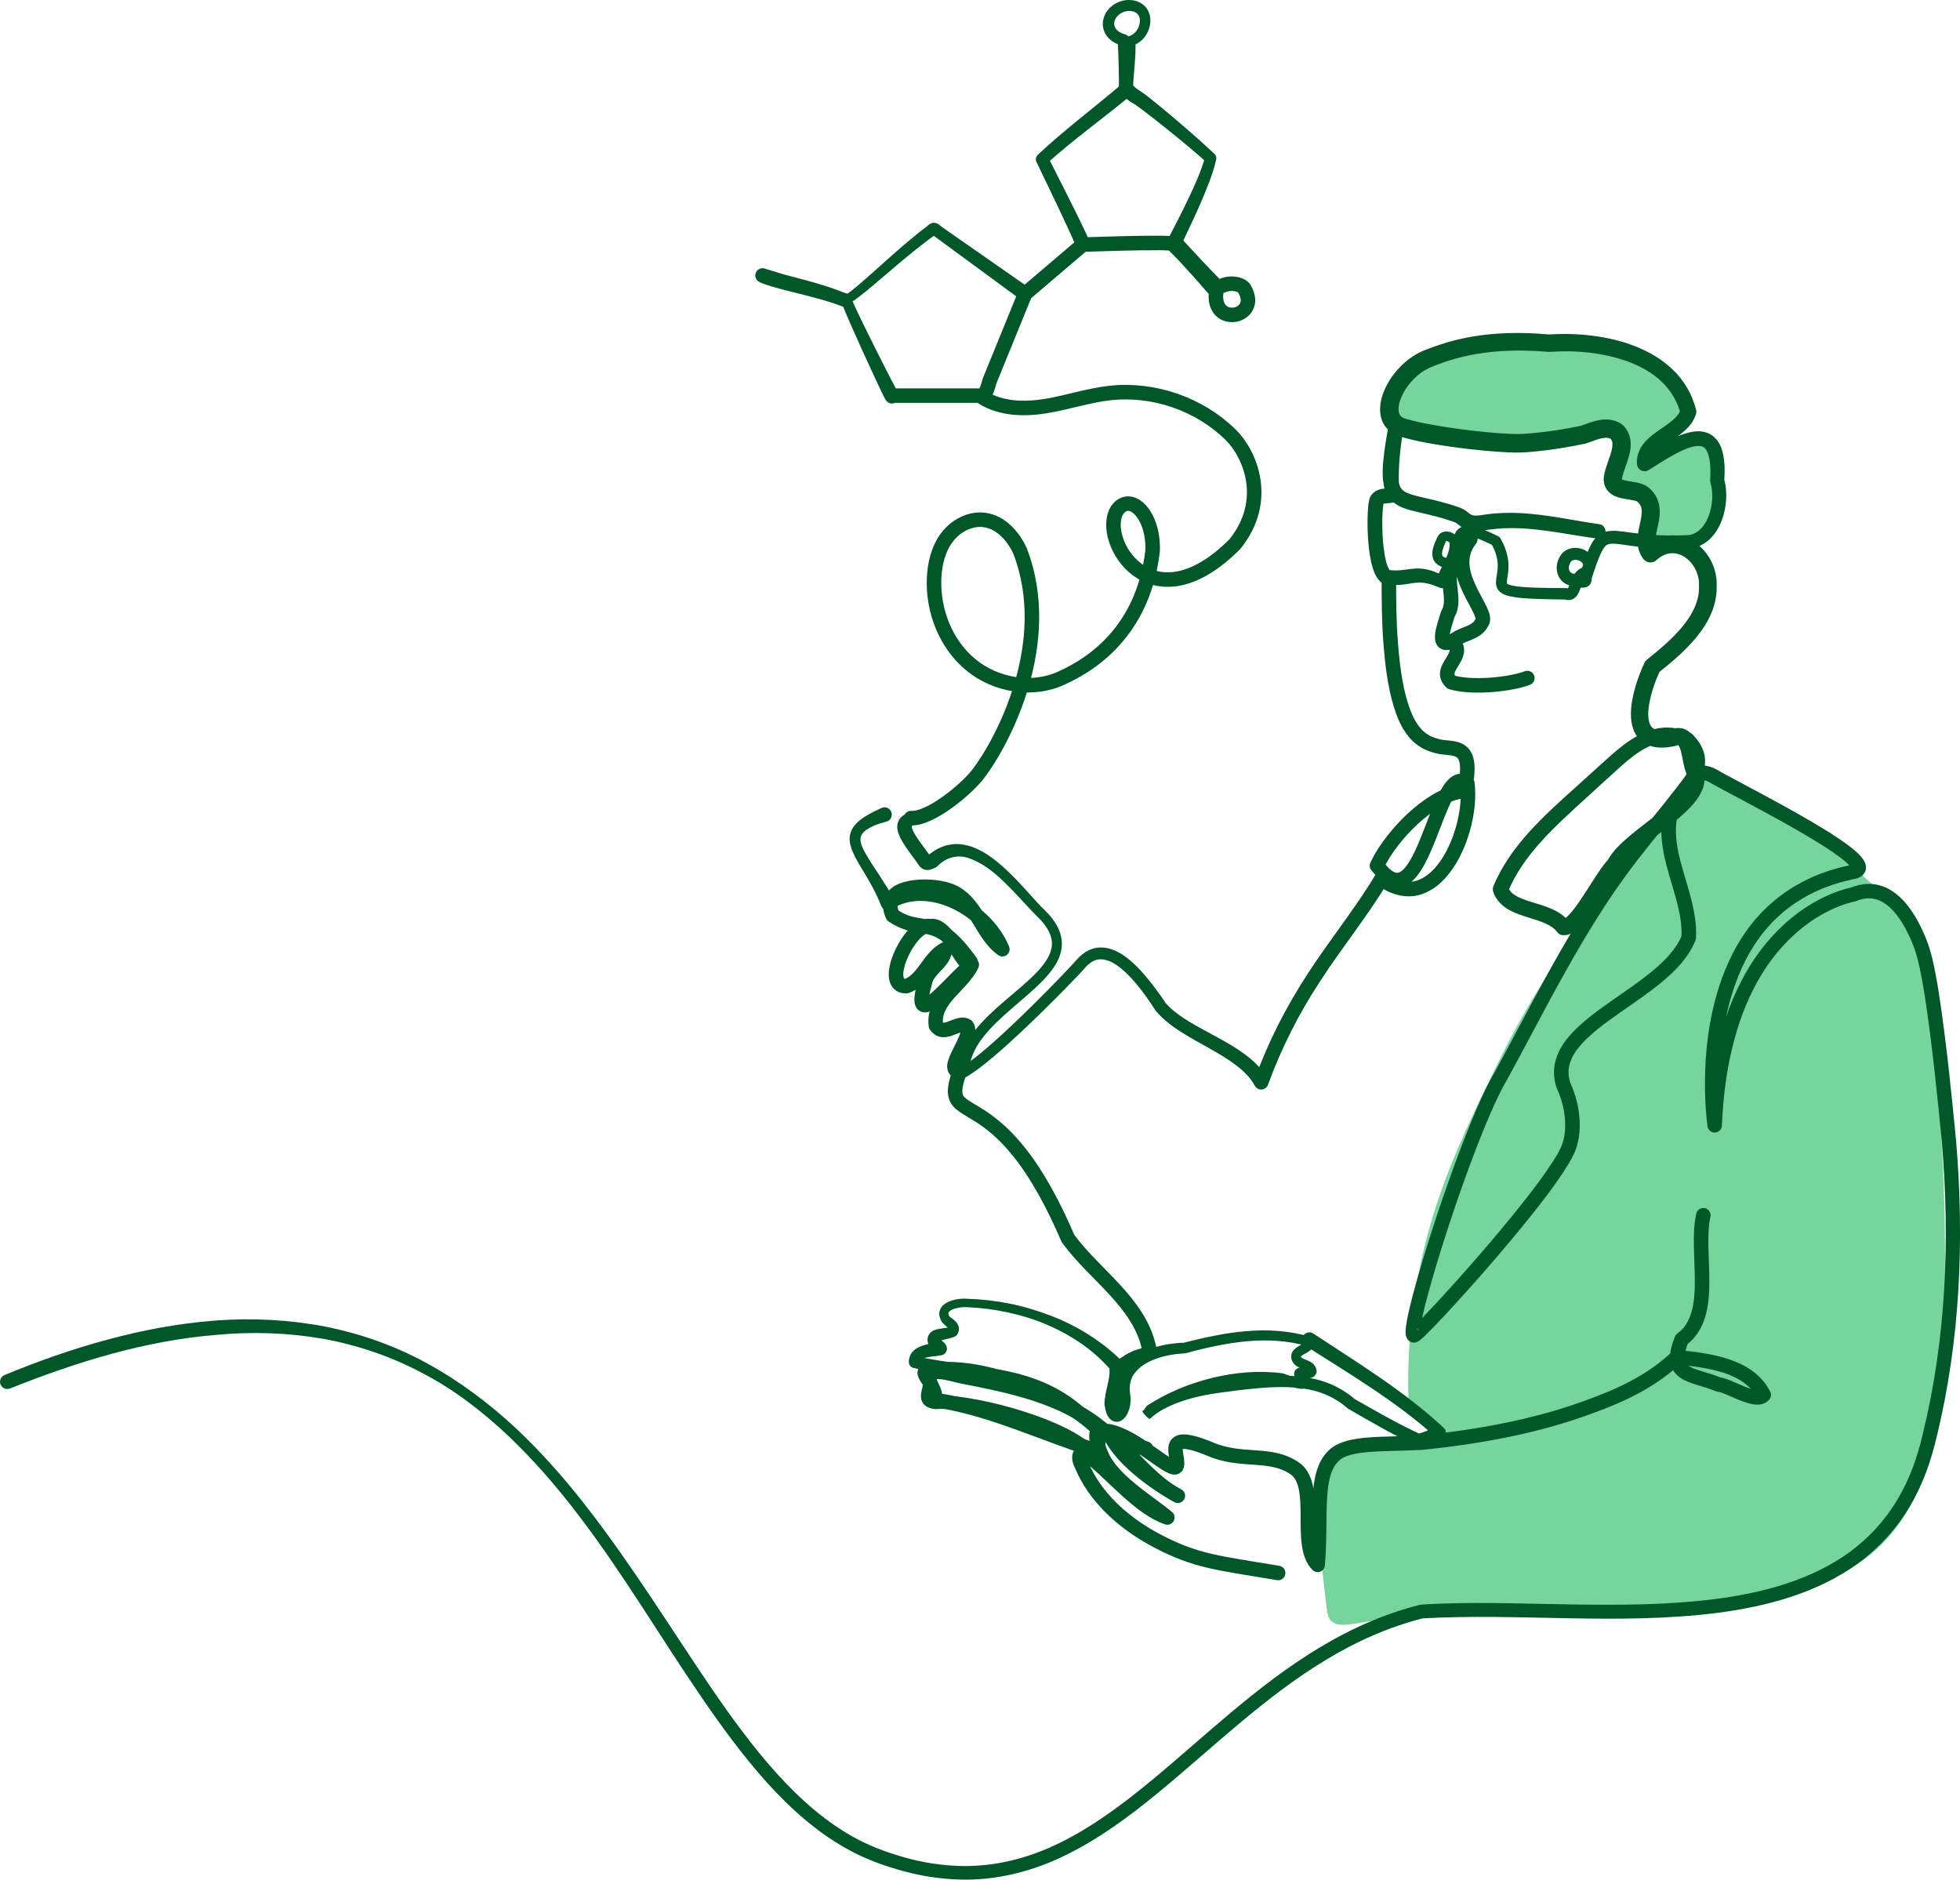 <?xml version="1.0" encoding="UTF-8"?><svg xmlns="http://www.w3.org/2000/svg" xmlns:xlink="http://www.w3.org/1999/xlink" viewBox="0 0 269.393 258.359"><defs><style>.e{fill:url(#d);}.f,.g{fill:none;}.h{fill:#005829;}.i{fill:#76d59d;}.g{stroke:#005829;stroke-linecap:round;stroke-linejoin:round;stroke-width:1.995px;}</style><pattern id="d" x="0" y="0" width="66.508" height="66.508" patternTransform="translate(-6325.304 -3436.536) scale(.1)" patternUnits="userSpaceOnUse" viewBox="0 0 66.508 66.508"><g><rect class="f" width="66.508" height="66.508"/><circle class="h" cx="49.881" cy="66.508" r="6.006"/><circle class="h" cx="16.627" cy="66.508" r="6.006"/><circle class="h" cx="66.508" cy="33.254" r="6.006"/><circle class="h" cx="33.254" cy="33.254" r="6.006"/><circle class="h" cx="0" cy="33.254" r="6.006"/><circle class="h" cx="49.881" cy="0" r="6.006"/><circle class="h" cx="16.627" cy="0" r="6.006"/></g></pattern></defs><g id="a"/><g id="b"><g id="c"><g><path class="e" d="M154.792,198.704l-1.578-1.707c7.195-7.21,18.488-10.014,28.22-7.007,4.431,1.369,8.288,5.665,12.109,8.293-2.541,1.489-5.469-.261-8.302,.542-.959,.272-2,.725-2.357,1.655-.424,1.104,.27,2.527-.467,3.452-.619,.777-1.879,.64-2.712,.098s-1.435-1.378-2.248-1.949c-2.002-1.407-4.706-.912-7.14-1.172-2.593-.277-5.013-1.468-7.595-1.838-.319-.046-.666-.073-.941,.094-.831,.504-.126,2.019-.849,2.67-1.78-.698-3.446-1.687-4.912-2.914"/><path class="i" d="M199.331,59.94c-1.29-.318-2.643-.276-3.95-.515-1.307-.24-2.66-.852-3.261-2.037-.735-1.447-.096-3.242,.914-4.512,1.043-1.312,2.45-2.297,3.949-3.048,4.747-2.379,10.277-2.472,15.586-2.384,3.355,.055,6.754,.17,9.972,1.123s6.282,2.846,7.98,5.741c.518,.883,.909,1.93,.646,2.919-.42,1.579-2.378,2.593-2.293,4.225l3.701-.47c.864-.11,1.844-.187,2.503,.383,.977,.844,.572,2.392,.431,3.675-.147,1.33,.088,2.672,.067,4.01s-.362,2.776-1.389,3.633c-.772,.644-1.806,.858-2.798,1.018-1.652,.267-3.319,.443-4.99,.529-.482-.689-.077-1.615,.048-2.446,.218-1.449-.593-2.994-1.91-3.638-.901-.44-2.076-.561-2.575-1.431-.418-.728-.144-1.65,.222-2.405s.83-1.526,.768-2.363c-.074-.999-.917-1.813-1.866-2.136-.948-.323-1.982-.248-2.975-.112-1.694,.231-3.362,.623-5.05,.892-4.483,.713-9.106,.54-13.524-.505"/><path class="e" d="M128.601,192.835c-.632-1.138-.93-2.46-.848-3.759,.02-.317,.109-.695,.41-.798,.159-.055,.333-.013,.496,.029,5.262,1.36,10.526,2.721,15.721,4.319,1.471,.452,2.944,.927,4.313,1.628,.585,.299,1.166,.654,1.552,1.186s-.265,3.227-.585,3.801c-.9-.064-1.758-.384-2.607-.688-5.625-2.013-10.65-5.408-16.562-6.262-.702-.101-1.409-.195-2.118-.163"/><path class="i" d="M193.594,192.527c-.3-9.032,.984-18.115,3.776-26.71,2.319-7.138,5.652-13.898,8.973-20.629,5.204-10.547,12.302-20.024,18.744-29.864,1.799-2.749,3.904-5.601,7.021-6.639,3.184-1.061,.318-3.185,3.377-1.802,5.87,2.655,15.711,8.529,20.218,13.134,3.072,3.138,7.025,5.058,8.677,9.127,1.616,3.979,.929,9.952,1.384,14.223,1.507,14.153,1.934,28.421,1.276,42.639-.431,9.308-1.677,19.393-8.194,26.052-4.971,5.079-12.209,7.246-19.25,8.213-17.181,2.359-36.556,.133-53.67,2.936-1.093,.179-2.424,.298-3.099-.58-.321-.418-.401-.967-.468-1.49-.515-4.008-.914-8.03-1.197-12.061-.171-2.442-.917-7.453,.974-9.008,1.214-.997,2.881-1.176,4.443-1.34s5.757,.365,6.901-.71,4.683-.436,3.308-1.195"/><path class="e" d="M140.198,158.652c-1.168-2.129-3.458-3.337-5.297-4.922-1.839-1.585-3.342-4.205-2.229-6.363,.438-.849,1.212-1.465,1.963-2.054l12.158-9.537c.459-.36,.957-.736,1.54-.776,.884-.06,1.609,.655,2.183,1.331,5.061,5.965,9.238,13.79,16.826,15.695,1.689,.424,3.643,.619,4.702,2.001,1.089,1.422,.715,3.439,.278,5.176-1.889,7.51-3.976,14.97-6.258,22.369-.186,.603-.393,1.236-.864,1.656-.514,.458-1.24,.57-1.922,.663l-2.994,.408c-.533,.073-1.092,.143-1.596-.045-.455-.169-.809-.529-1.145-.88-6.443-6.745-11.849-14.478-15.972-22.846"/><line class="g" x1="157.494" y1="199.094" x2="156.378" y2="198.896"/><path class="g" d="M151.397,196.353c-5.296-4.399-12.366-5.854-19.125-7.165-1.217-.236-3.864-1.191-4.554-.162-.349,.52,.764,2.025,.765,2.651,0,.228,.011,.481,.17,.643,.13,.133,.327,.17,.51,.2,7.432,1.235,14.364,4.622,21.552,6.877,.045-.314,.504-2.261,.55-2.575"/><line class="g" x1="151.266" y1="196.823" x2="151.397" y2="196.353"/><path class="h" d="M151.31,200.584l-.006,.07c-.046,.549-.529,.957-1.078,.91-.366-.031-.669-.255-.817-.564l-.006-.013c-.273-.574-.951-1.204-1.689-1.714-.743-.523-1.571-.984-2.422-1.404-1.709-.839-3.522-1.529-5.363-2.126-1.841-.599-3.721-1.096-5.613-1.49-1.872-.374-3.849-.704-5.595-.578l-.06,.004c-.036,.003-.075,.001-.11-.003-.359-.046-.753-.071-1.26-.388-.249-.159-.507-.462-.612-.781-.109-.315-.108-.587-.093-.803,.039-.428,.131-.72,.185-.982,.059-.255,.081-.466,.067-.567l.165,.418c-.201-.279-.401-.562-.597-.912-.096-.191-.204-.359-.279-.725-.031-.167-.061-.463,.099-.794,.165-.334,.446-.502,.61-.574,.35-.146,.542-.151,.737-.183l.511-.052c.317-.03,.608-.064,.892-.116l.009-.002c.035-.006,.075-.01,.11-.012,4.069-.167,8.009,.804,11.695,2.223,1.845,.721,3.635,1.578,5.35,2.576,1.713,1.001,3.359,2.135,4.857,3.501l-1.224,1.195c-1.433-1.621-3.081-3.034-4.939-4.109-1.854-1.083-3.902-1.821-6.026-2.33-4.257-1.017-8.786-1.235-13.248-2.239-.376-.085-.634-.415-.64-.784v-.022c-.01-.5,.196-1.146,.623-1.542,.411-.401,.865-.568,1.257-.715,.399-.139,.776-.222,1.125-.302,.342-.091,.678-.168,.888-.278l-.419,1.634-.003-.002c-.258-.333-.515-.652-.755-1.183-.097-.26-.269-.688-.037-1.247,.256-.532,.659-.684,.893-.778,.51-.173,.883-.186,1.248-.249,.356-.051,.694-.102,.944-.183l-.328,.255c.039-.056,.015-.01,.035,.042,.023,.044,.009-.026-.069-.114-.074-.09-.189-.196-.323-.312-.135-.12-.283-.241-.466-.442l-.004-.004c-.02-.022-.039-.047-.054-.071-.251-.394-.524-1.016-.279-1.688,.261-.643,.773-.919,1.188-1.115,.435-.192,.867-.296,1.3-.361,.436-.061,.866-.087,1.336-.04l-.041-.003c1.962,.057,3.92,.283,5.845,.675,1.928,.386,3.813,.968,5.656,1.667,3.67,1.43,7.125,3.562,9.952,6.451l-1.061-.279h.002c.205-.067,.503-.256,.842-.49,.344-.23,.739-.52,1.3-.731l-.231,.121c.43-.279,.706-.331,.967-.418,.255-.074,.477-.133,.651-.194,.171-.048,.292-.154,.193-.065-.047,.044-.107,.195-.104,.278,0,.084,.014,.091,.002,.063-.024-.055-.042-.111-.054-.167l-.002-.011c-.594-2.831-2.438-5.294-4.52-7.54-2.083-2.27-4.47-4.388-6.426-7.051-.043-.058-.078-.119-.106-.183l-.005-.013c-.943-2.189-1.963-4.342-3.118-6.409-1.161-2.058-2.432-4.058-3.942-5.828-1.493-1.796-3.213-3.311-5.208-4.501-.502-.309-1.02-.598-1.579-.967-.526-.363-1.259-.885-1.576-1.807-.298-.893-.167-1.668-.039-2.325,.138-.673,.347-1.266,.551-1.866l.888,1.333c-.242-.022-.503-.043-.846-.22-.336-.144-.686-.585-.761-.94-.167-.739,.017-1.088,.106-1.454,.233-.69,.519-1.222,.785-1.763,.266-.53,.529-1.044,.717-1.525,.094-.237,.167-.471,.192-.639,.033-.186-.037-.183,.063-.055l.243,.208c.023,.008-.045-.033-.327,.044-.262,.071-.6,.219-.995,.366-.398,.137-.874,.326-1.555,.275-.335-.028-.705-.155-.994-.353-.293-.197-.503-.438-.666-.67-.086-.123-.14-.26-.162-.399l-.004-.024c-.154-1.004,.025-2.097,.45-2.99,.419-.901,1-1.631,1.576-2.286,1.15-1.294,2.395-2.392,2.974-3.62l1.417,1.278c-.405,.256-.961,.792-1.447,1.271l-1.517,1.534c-.515,.519-1.035,1.04-1.607,1.549-.288,.255-.586,.507-.939,.753-.179,.123-.367,.245-.618,.361-.261,.089-.555,.293-1.224,.138-.324-.086-.636-.356-.769-.591-.135-.226-.194-.432-.223-.587-.06-.324-.052-.565-.041-.796,.031-.45,.105-.839,.187-1.222,.083-.381,.179-.749,.282-1.109l.166-.563c.091-.246,.212-.5,.332-.689,.495-.788,1.073-1.298,1.512-1.798,.461-.492,.72-.953,.672-1.156l1.458,.812c-.808,.412-1.471,1.322-2.198,2.329-.37,.503-.767,1.037-1.279,1.542-.506,.501-1.162,.97-1.922,1.218l-.007,.002c-.091,.03-.187,.045-.278,.048-.333,.009-.719-.028-1.119-.201-.399-.165-.772-.51-.974-.873-.407-.745-.377-1.392-.343-1.959,.117-1.134,.478-2.093,.91-3.018,.444-.917,.975-1.784,1.673-2.583,.352-.398,.744-.782,1.256-1.115,.495-.311,1.224-.659,2.124-.438l-.486-.007c.606-.146,1.2,.013,1.608,.22,.422,.211,.735,.468,1.018,.727,.556,.522,.981,1.073,1.379,1.625,.395,.551,.753,1.111,1.1,1.644,.169,.258,.352,.537,.489,.706,.026,.035,.069,.074,.023,.033-.046-.017-.052-.094-.405-.16-.121-.015-.233-.006-.36,.028-.128,.028-.283,.128-.346,.183-.071,.053-.155,.165-.178,.202-.028,.041-.051,.086-.069,.132-.072,.218-.031,.152-.042,.128l-.006-.155-.004-.105c-.022-.544,.401-1.003,.945-1.025,.449-.018,.84,.268,.976,.674,.017,.052,.077,.104,.065,.091l-1.276,1.461c-.614-.835-1.237-1.669-1.935-2.376-.689-.722-1.433-1.338-2.25-1.674-.802-.361-1.768-.424-2.943-.65-1.167-.212-2.337-.74-3.304-1.4l-.013-.009c-.152-.104-.266-.247-.335-.404-.218-.497-.405-1.051-.43-1.701-.039-.642,.186-1.393,.622-1.922,.895-1.064,2.017-1.337,3-1.553,1.009-.187,1.995-.216,2.976-.157,.978,.064,1.97,.217,2.968,.585,1.02,.379,1.912,1.044,2.607,1.79,.702,.748,1.243,1.563,1.741,2.354,.984,1.569,1.837,3.16,3.057,4.004l-1.491,1.196c-1.099-2.632-3.443-4.808-6.096-6.029-1.334-.607-2.773-.973-4.193-.978-1.419-.011-2.805,.366-3.974,1.123h-.002l-.128,.071c-.451,.246-1.016,.081-1.262-.37-.02-.036-.038-.077-.053-.114-.444-1.161-1.008-2.283-1.64-3.383-.61-1.119-1.34-2.169-1.962-3.379-.297-.613-.61-1.254-.722-2.067-.145-.809,.196-1.793,.753-2.366,.528-.617,1.143-1.004,1.747-1.354,.605-.347,1.218-.632,1.827-.926,.499-.241,1.099-.032,1.339,.467,.241,.499,.032,1.098-.467,1.339-.06,.029-.121,.051-.182,.067l-.018,.004c-1.173,.3-2.397,.746-3.105,1.435-.331,.357-.468,.695-.42,1.169,.032,.472,.276,1.021,.56,1.546,.587,1.061,1.308,2.14,2.029,3.219,.713,1.091,1.408,2.214,2.065,3.377l-1.442-.414h.002c1.499-.977,3.307-1.459,5.06-1.442,1.76,.008,3.463,.453,5.014,1.158,1.553,.709,2.968,1.685,4.191,2.869,1.218,1.187,2.257,2.595,2.926,4.224l.006,.015c.208,.507-.034,1.086-.54,1.294-.328,.135-.689,.08-.957-.113-1.803-1.302-2.649-3.106-3.612-4.584-.932-1.509-1.963-2.833-3.366-3.338-1.441-.516-3.3-.605-4.867-.333-.773,.139-1.528,.448-1.805,.828-.141,.183-.205,.357-.194,.628,.008,.265,.103,.596,.252,.933l-.348-.413c.812,.542,1.636,.92,2.587,1.097,.924,.192,2.143,.257,3.323,.769,1.175,.492,2.111,1.297,2.899,2.119,.81,.824,1.474,1.718,2.132,2.612,.325,.442,.23,1.064-.212,1.389-.319,.235-.737,.248-1.064,.072-.491-.265-.794-.653-.984-1.096l1.916-.457c.007,.101,.013,.201,.012,.328-.013,.136,.022,.235-.106,.604-.027,.064-.06,.127-.096,.186-.031,.056-.133,.18-.217,.248-.075,.071-.253,.174-.398,.212-.146,.042-.28,.046-.42,.033-.433-.08-.507-.206-.616-.272-.17-.144-.232-.228-.309-.317-.267-.334-.43-.6-.616-.88-.356-.548-.694-1.074-1.05-1.572-.354-.494-.728-.964-1.114-1.324-.382-.383-.796-.518-.81-.469-.03,.109-.144,.174-.253,.143-.023-.007-.044-.017-.063-.03l-.17-.12c-.029-.02-.253,.004-.535,.19-.276,.177-.568,.449-.834,.753-.538,.613-1.001,1.357-1.371,2.126-.366,.766-.653,1.598-.723,2.334-.039,.356,.017,.697,.08,.778,.03,.044,.02,.034,.053,.051,.032,.014,.121,.038,.256,.033l-.285,.051c.825-.257,1.515-1.066,2.221-2.046,.358-.486,.726-1.013,1.181-1.529,.452-.513,1.007-1.025,1.7-1.387,.488-.256,1.092-.067,1.347,.422,.064,.122,.1,.25,.11,.379v.011c.049,.61-.156,1.188-.397,1.599-.244,.421-.519,.741-.78,1.034-.522,.575-1.021,1.055-1.291,1.5-.072,.118-.103,.193-.144,.283l-.139,.477c-.096,.333-.181,.666-.253,.991-.07,.323-.127,.647-.145,.918-.009,.13-.001,.253,.006,.284,0,.023,.005-.011-.041-.08-.039-.079-.202-.229-.353-.265-.315-.054-.241,.01-.178-.04,.078-.035,.197-.107,.315-.189,.24-.167,.497-.38,.749-.604,.507-.451,1.01-.953,1.513-1.46l1.532-1.549c.551-.523,1.012-1.032,1.823-1.563,.456-.298,1.067-.17,1.365,.285,.195,.297,.208,.661,.067,.96l-.015,.032c-.428,.904-1.017,1.623-1.595,2.272l-1.692,1.824c-.521,.589-.976,1.185-1.258,1.798-.284,.612-.379,1.229-.288,1.873l-.165-.423c.137,.169,.137,.152,.205,.167,.086,.017,.36-.038,.674-.16,.321-.116,.682-.284,1.157-.418,.239-.065,.515-.124,.847-.119,.328,.001,.724,.094,1.046,.294l.031,.019c.083,.051,.155,.117,.213,.189,.479,.602,.442,1.25,.386,1.642-.067,.419-.185,.751-.306,1.066-.247,.624-.529,1.166-.794,1.697-.261,.521-.526,1.045-.67,1.482-.079,.192-.076,.446-.086,.289-.003-.071-.158-.25-.22-.272-.081-.032-.041-.017,.011-.011l.046,.005c.554,.063,.952,.563,.889,1.117-.008,.072-.025,.146-.047,.211-.184,.541-.374,1.09-.476,1.601-.113,.512-.133,.985-.035,1.245,.098,.489,1.287,1.115,2.316,1.743,2.154,1.281,4.107,2.999,5.692,4.917,1.623,1.905,2.952,4.001,4.159,6.141,1.199,2.146,2.247,4.36,3.212,6.602l-.111-.196c1.771,2.424,4.11,4.518,6.279,6.871,1.085,1.178,2.141,2.428,3.035,3.831,.893,1.397,1.613,2.966,1.969,4.643l-.056-.179c.08,.198,.161,.444,.155,.774,.002,.328-.157,.717-.363,.946-.423,.462-.775,.547-1.058,.663-.287,.099-.537,.163-.751,.226-.203,.054-.404,.142-.382,.135,.01-.003,.02,.003,.023,.012,.003,.01-.002,.019-.011,.023l-.243,.086c-.223,.079-.519,.27-.86,.505-.347,.23-.741,.524-1.325,.731h-.004l-.049,.018c-.376,.124-.776-.006-1.012-.295-2.338-2.866-5.52-5.045-8.98-6.53-1.728-.761-3.551-1.303-5.398-1.711-1.85-.402-3.737-.646-5.63-.725h-.014l-.027-.003c-.651-.05-1.439,.068-2.019,.333-.292,.129-.497,.334-.52,.451-.036,.098,.012,.302,.188,.556l-.058-.075c.062,.063,.199,.163,.343,.27,.146,.109,.311,.231,.485,.402,.165,.172,.379,.403,.465,.806,.086,.412-.076,.819-.242,1.055-.079,.113-.186,.196-.305,.245l-.024,.01c-.437,.181-.826,.259-1.189,.344-.353,.075-.712,.171-.885,.271-.098,.043-.04,.096,.071-.091,.079-.213,.028-.252,.078-.187,.081,.13,.317,.37,.555,.573l.002,.002,.142,.2c.294,.416,.196,.991-.219,1.285-.104,.074-.223,.124-.341,.149-.466,.099-.829,.132-1.182,.167-.346,.043-.666,.087-.943,.154-.279,.06-.493,.178-.597,.268-.097,.09-.134,.166-.152,.369l-.64-.806c4.302,.961,8.801,1.159,13.287,2.207,2.235,.528,4.457,1.316,6.485,2.492,2.032,1.167,3.836,2.706,5.376,4.441,.314,.354,.282,.895-.072,1.209-.329,.292-.821,.285-1.14-.003l-.012-.011c-1.369-1.241-2.931-2.316-4.562-3.262-1.635-.944-3.35-1.76-5.114-2.443-3.519-1.347-7.278-2.24-10.975-2.072l.119-.014c-.358,.067-.714,.109-1.046,.141-.3,.021-.719,.084-.675,.083,.016-.007,.155-.074,.249-.259,.087-.183,.057-.307,.059-.315-.016-.044,.03,.082,.086,.178,.123,.219,.297,.472,.478,.72l.005,.006c.091,.125,.144,.269,.161,.412,.054,.482-.028,.856-.092,1.169-.068,.308-.137,.581-.146,.736-.006,.075,.008,.1-.005,.062-.01-.042-.07-.11-.076-.108-.013,.003,.191,.072,.408,.084h-.169c2.198-.149,4.152,.208,6.14,.57,1.971,.393,3.913,.889,5.826,1.492,1.913,.603,3.801,1.299,5.64,2.181,.918,.445,1.825,.934,2.7,1.538,.86,.616,1.755,1.288,2.373,2.495l-1.9,.332,.006-.07c.046-.549,.529-.957,1.078-.91,.549,.046,.956,.529,.91,1.078Z"/><path class="g" d="M234.116,167.033c-1.177,5.161,1.713,13.658-2.98,17.059-2.042,5.155,1.428,4.705,5.068,6.204,1.47,.138,5.199,2.678,6.215,1.428-2.133-4.174-7.746-4.713-11.921-5.196-3.433,3.255-7.574,5.22-12.007,6.811-7.286,2.718-15.246,4.146-23.003,4.942-5.335,.307-10.071-.111-12.076,1.707-2.863,2.595-1.738,8.326-2.304,15.097-2.8-2.76,.256-10.905-3.15-13.255-3.406-2.35-7.371-.737-11.794-2.727-6.56-2.654-4.054,.958-4.423,2.359-.369,1.4-5.511-4.065-9.384-4.748,1.335,3.529,6.291,7.093,9.531,8.875-3.563-1.809-6.999-6.297-9.915-8.857-2.07-1.121-1.094,2.282-.604,3.196,1.409,3.494,6.354,6.399,9.073,8.648-3.71-1.271-7.368-5.705-10.339-8.107-1.238-1.525-2.316-.699-1.411,.953,1.622,3.937,5.236,7.705,10.469,10.432s8.108,2.948,16.511,4.349"/><path class="h" d="M154.496,188.184c.022,.979-.202,1.867-.408,2.654-.21,.79-.406,1.508-.438,2.176l-.007-.146c.039,.301,.091,.618,.166,.799,.024,.097,.09,.141-.029,.045-.04-.031-.08-.035-.134-.052-.063-.028-.141-.036-.209-.021-.063,.014-.089,.005-.131,.028-.046,.028-.058,.04-.057,.031-.01,.03,.184-.222,.26-.454,.1-.244,.156-.525,.176-.789,.016-.14,.006-.255,.003-.37l-.053-.575c-.06-.387-.017-.812,.007-1.226,.119-.824,.383-1.669,.891-2.345,.988-1.378,2.446-2.16,3.87-2.64,1.441-.495,2.927-.7,4.415-.753l-.164,.024c2.807-.711,5.663-1.36,8.598-1.602,2.924-.25,5.94-.086,8.803,.771l.05,.015c.157,.047,.278,.159,.343,.297,.057,.123,.11,.242,.141,.382,.016,.162,.035,.337-.021,.487-.091,.342-.279,.496-.417,.633-.292,.247-.535,.362-.755,.49-.217,.121-.416,.236-.533,.335-.052,.048-.08,.086-.08,.086,.011,.001,.007-.051,.01-.022,.018,.095,.02,.097,.128,.187,.108,.079,.305,.167,.537,.258,.233,.095,.509,.192,.817,.401,.31,.187,.646,.641,.681,1.085l.004,.119c.022,.259-.24,.702-.526,.804-.267,.123-.449,.117-.605,.119-.305-.008-.538-.071-.745-.121l.079,.015c-.086-.007-.18-.018-.234-.014-.044-.003-.026,.006-.04,0,.031-.009,.07-.004,.196-.125,.041-.048,.11-.142,.118-.228,.021-.047,.015-.13,.011-.156-.008-.054-.012-.053-.006-.04,.021,.041,.065,.115,.123,.196,.116,.179,.258,.325,.431,.666,.022,.048,.042,.086,.066,.171,.02,.07,.044,.139,.042,.29,.008,.105-.04,.306-.15,.463-.089,.127-.251,.236-.348,.275-.08,.031-.177,.058-.252,.07l-.164,.012c-.114,.005-.171-.007-.26-.011-.573-.076-.998-.219-1.455-.356-.448-.14-.881-.295-1.316-.449l.146,.036c-3.025-.376-6.137-.089-9.118,.649-2.98,.748-5.862,1.949-8.423,3.617l.221-.226c-.09,.145-.183,.288-.286,.434l-.081,.111-.042,.055-.009,.011,.004-.005c-.511-.148,1.056,.532-.782-1.137-.178,.032-.362,.225-.312,.176h0l.009-.009,.203-.191c.27-.239,.544-.443,.825-.635,.562-.381,1.146-.701,1.743-.985,1.194-.566,2.434-.986,3.688-1.316,1.252-.329,2.533-.566,3.794-.74,1.253-.179,2.508-.356,3.774-.496,2.526-.276,5.104-.492,7.727-.178,1.306,.159,2.62,.467,3.862,.99,1.243,.519,2.395,1.253,3.409,2.12l-.126-.089c3.033,1.725,6.028,3.473,9.153,4.886l-.497-.06c.4-.079,.856-.247,1.318-.434,.467-.187,.947-.397,1.489-.578l-.312,1.425c-5.365-4.864-11.685-8.581-17.88-12.538-.464-.296-.6-.913-.304-1.377,.297-.464,.913-.6,1.378-.304l.012,.008c6.096,4.018,12.467,7.873,17.938,12.969l.008,.007c.34,.317,.359,.849,.042,1.189-.102,.109-.229,.186-.362,.229-.438,.139-.906,.333-1.398,.523-.495,.187-1.008,.386-1.62,.508-.173,.034-.348,.009-.498-.06-3.223-1.478-6.249-3.266-9.265-5l-.008-.004c-.042-.024-.083-.054-.118-.085-1.789-1.575-4.021-2.489-6.416-2.767-2.394-.302-4.888-.117-7.366,.144-1.241,.13-2.485,.3-3.729,.472-1.238,.164-2.442,.382-3.631,.688-1.185,.306-2.345,.694-3.433,1.205-.543,.255-1.068,.541-1.552,.866-.241,.162-.473,.335-.676,.513l-.142,.132-.012,.012-.01,.01c.047-.045-.142,.152-.322,.186-1.836-1.674-.266-.997-.774-1.149l.012-.016,.009-.012,.03-.039,.059-.08c.079-.111,.159-.231,.236-.354l.004-.006c.057-.09,.134-.166,.218-.22,2.73-1.758,5.752-2.997,8.881-3.768,3.13-.758,6.399-1.051,9.633-.634,.049,.006,.102,.02,.146,.035,.42,.152,.842,.304,1.26,.437,.409,.131,.856,.263,1.184,.306,.025,0,.08,.006,.08,.006l.006,.002c-.02,0-.062,.01-.087,.026-.048,.017-.161,.088-.214,.175-.086,.105-.104,.256-.106,.302,.004,.093,.012,.108,.014,.124,.012,.029,.004,.013,.004,.013-.028-.067-.18-.273-.316-.47-.072-.105-.15-.223-.23-.386-.041-.092-.085-.196-.11-.363-.013-.081-.007-.221,.014-.325,.037-.133,.115-.29,.202-.373,.206-.206,.357-.233,.496-.275,.099-.017,.228-.037,.298-.033,.174-.005,.305,.013,.445,.027,.023,.002,.045,.006,.067,.011l.013,.004c.183,.048,.344,.081,.443,.083,.044,.005,.068-.016-.016,.02-.099,.021-.24,.268-.215,.323l.004,.119c-.017-.07-.003-.067-.117-.157-.111-.08-.313-.167-.55-.261-.238-.099-.517-.202-.822-.42-.307-.199-.62-.649-.655-1.064-.04-.222-.004-.532,.114-.763,.117-.223,.261-.377,.399-.499,.273-.229,.521-.36,.745-.49,.218-.123,.43-.245,.523-.331,.041-.034,.052-.068,.011,.02,.006,.033-.025,.075-.001,.112,0,.018-.005,.022,.008,.026l.393,.312c-2.669-.782-5.504-.926-8.304-.671-2.805,.258-5.59,.868-8.342,1.633-.046,.013-.091,.02-.137,.023h-.028c-1.349,.073-2.71,.288-3.955,.743-1.243,.436-2.39,1.135-3.049,2.104-.349,.474-.496,1.038-.578,1.61-.006,.296-.041,.584,.024,.902l.06,.485c.026,.24,.042,.479,.028,.696-.021,.444-.094,.871-.246,1.293-.174,.424-.302,.844-.879,1.313-.112,.105-.415,.236-.669,.264-.156,.008-.323-.008-.475-.044-.138-.041-.247-.109-.364-.183-.407-.302-.514-.59-.622-.818-.2-.478-.258-.87-.327-1.271-.006-.034-.008-.068-.008-.102v-.045c.02-.95,.242-1.805,.418-2.578,.181-.774,.316-1.481,.278-2.121-.033-.55,.386-1.023,.936-1.056s1.023,.386,1.056,.936v.033l.002,.014Z"/><path class="h" d="M148.803,32.62c3.541-.103,7.064-.235,10.649-.223,.457,.007,.892,.01,1.413,.056,.08,.01,.127,.011,.233,.031,.058,.011,.076,.011,.167,.034,.098,.025,.269,.092,.294,.116,.095,.059,.187,.123,.277,.19,.089,.068,.109,.093,.167,.142,.206,.179,.357,.336,.53,.502,.646,.651,1.249,1.303,1.853,1.961,1.203,1.32,2.372,2.631,3.547,3.998,.19,.222,.264,.504,.227,.772l-.002,.015c-.093,.649-.025,1.26,.221,1.602,.221,.344,.647,.521,1.135,.458,.489-.056,.873-.367,.975-.702,.132-.338-.015-.895-.35-1.44l.06,.086c.01,.007-.108-.089-.289-.138-.179-.054-.404-.089-.628-.086-.223,0-.448,.033-.624,.088-.179,.047-.285,.152-.248,.107l-1.262,.332c-.426-.262-.496-.383-.668-.524l-.415-.404-.789-.803-1.534-1.613-3.017-3.255c-.284-.307-.335-.749-.163-1.104h0c.965-1.889,1.924-3.711,2.813-5.588,.444-.934,.876-1.873,1.267-2.819,.387-.943,.752-1.904,.98-2.835l.233,.742h0c-1.853-1.656-3.813-3.256-5.769-4.829-.981-.784-1.97-1.564-2.964-2.312-.495-.368-1.002-.757-1.461-1.021-.308-.183-.603-.378-.902-.624-.15-.124-.299-.258-.454-.43-.148-.184-.33-.356-.466-.826l.246,.456c-.07-.077-.133-.17-.18-.267-.023-.046-.046-.105-.058-.141l-.014-.052c-.017-.063-.034-.158-.037-.196-.006-.073-.011-.159-.009-.203,0-.113,.008-.192,.015-.276l.056-.447,.136-.82,.284-1.586c.179-1.043,.358-2.102,.393-3.087h0v-.029c0-.314,.214-.579,.504-.657,.851-.227,1.493-1.18,1.493-2.086,.031-.928-.65-1.439-1.59-1.381-.935,.054-1.785,.737-1.914,1.532-.156,.769,.462,1.417,1.465,1.68h.002l.055,.017c.248,.076,.427,.276,.492,.509,.022,.082,.04,.166,.054,.251l.017,.127,.028,.231,.048,.44,.086,.869,.151,1.733,.128,1.74,.048,.884,.014,.459c-.019,.203,.047,.229-.08,.763l-.002,.007c-.045,.155-.135,.285-.251,.38l-.041,.034c-3.872,3.191-7.912,6.08-11.549,9.37h-.002l.186-1.017,2.933,5.804,1.444,2.919,.709,1.475,.349,.753c.116,.3,.223,.419,.375,1.012v.003c.077,.319-.038,.64-.272,.84l-.068,.058-7.94,6.766c-.419,.357-1.049,.307-1.406-.112-.357-.419-.307-1.049,.112-1.406l7.94-6.766-.341,.897h0c.004,.072-.122-.301-.213-.5l-.319-.727-.668-1.466-1.376-2.932-2.805-5.849-.009-.018c-.167-.348-.076-.753,.195-1l.002-.002c3.683-3.451,7.696-6.428,11.438-9.629l-.292,.414v.002c-.072,.251-.012-.012-.021-.097l.009-.405v-.844l-.033-1.712-.057-1.717-.038-.854-.023-.421-.014-.199-.006-.087c.002,.013,.008,.027,.019,.038l.547,.525h-.003c-.673-.206-1.381-.536-1.925-1.168-.552-.615-.807-1.553-.628-2.36,.334-1.649,1.871-2.67,3.344-2.742,.773-.037,1.569,.14,2.234,.706,.662,.568,.933,1.444,.903,2.199-.045,1.511-1.032,2.962-2.562,3.391l.504-.685h0c.068,1.167-.021,2.249-.1,3.337l-.133,1.611-.055,.781-.011,.356c0,.05,.002,.105,.006,.127,.001,.024,.004,.004,.003-.002,0,0-.007-.067-.018-.097l-.009-.028c-.009-.029-.028-.08-.047-.119-.04-.083-.095-.16-.157-.222l.246,.456c-.053-.163-.04-.075,.017-.022,.054,.065,.137,.146,.228,.225,.184,.16,.413,.322,.644,.467,.623,.389,1.104,.791,1.612,1.188,1.001,.798,1.973,1.61,2.942,2.43,1.933,1.646,3.844,3.295,5.708,5.056h0c.21,.187,.292,.465,.238,.721l-.005,.021c-.234,1.11-.587,2.12-.958,3.123-.374,1-.785,1.975-1.207,2.943-.839,1.932-1.764,3.843-2.641,5.708h0l-.163-1.104,2.998,3.235,1.514,1.593,1.317,1.327-1.262,.332c.409-.553,.889-.745,1.297-.883,.419-.129,.818-.176,1.217-.179,.399-.001,.798,.048,1.215,.173,.409,.133,.874,.327,1.281,.822,.021,.025,.043,.059,.06,.086,.245,.413,.468,.863,.599,1.387,.128,.521,.15,1.135-.045,1.721-.395,1.207-1.529,1.944-2.617,2.065-.554,.071-1.134,.013-1.68-.207-.544-.221-1.035-.621-1.361-1.108-.664-1.002-.665-2.1-.545-3.011l.224,.787c-1.129-1.315-2.314-2.644-3.494-3.938-.592-.645-1.19-1.292-1.79-1.895-.146-.14-.303-.301-.432-.41-.026-.023-.084-.074-.084-.074,0,0,.003,.001,.008-.004-.016-.014,.094,.052,.142,.055,.038,.009,.004,.003,.004,.003,0,0-.066-.008-.096-.012-.36-.032-.811-.041-1.237-.046-3.488-.012-7.036,.119-10.564,.222-.551,.018-1.012-.413-1.03-.964-.018-.551,.413-1.012,.964-1.03h.004Z"/><path class="h" d="M121.738,54.97l-.18-.309-.109-.218-.204-.415-.39-.817-.764-1.632-1.501-3.269-1.473-3.283-.72-1.655-.352-.84-.173-.439-.085-.226c-.053-.153-.094-.38-.094-.562l.425,.761h0c-.34,.171-.507-.037-.742-.098l-.685-.245c-.463-.155-.93-.305-1.405-.442-.947-.281-1.914-.521-2.882-.775l-2.934-.739-1.487-.416c-.516-.166-.983-.283-1.603-.589h-.002c-.496-.235-.709-.828-.474-1.324,.213-.452,.723-.668,1.187-.527l.067,.021,11.609,3.52h0l-.507,.082c.948-.662,1.876-1.472,2.792-2.274l2.748-2.451c1.842-1.637,3.699-3.273,5.706-4.777l-.106,.092c.079-.079,.149-.155,.283-.257,.117-.08,.358-.274,.8-.24,.427,.071,.547,.238,.644,.298l.196,.166c.054,.049,.218,.159,.349,.251l.407,.284,1.628,1.136,3.257,2.272,6.515,4.544,.004,.002c.378,.264,.509,.75,.342,1.159l-.017,.04-4.782,11.731-.019,.046-.009,.022c-.041,.091-.139,.455-.23,.764-.102,.328-.211,.685-.46,1.101-.126,.203-.298,.441-.607,.649-.143,.105-.338,.182-.528,.237-.178,.039-.445,.051-.47,.046h-12.164c-.551,0-.997-.447-.997-.997s.447-.998,.997-.998h12.168c.132,.003,.019-.013-.004,.01-.045,0-.087,.035-.107,.041-.046,.038-.019,.024,.016-.038,.075-.118,.169-.358,.247-.626,.094-.287,.128-.535,.328-1.021l-.028,.068,4.82-11.825,.325,1.199-.003-.002-6.395-4.692-3.198-2.346-1.599-1.173-.4-.293c-.136-.103-.25-.174-.446-.342l-.179-.159c-.03-.041-.044,.012,.216,.063,.275,.017,.361-.089,.347-.072,0,0-.046,.038-.085,.076l-.026,.025c-.025,.024-.054,.048-.081,.067-1.963,1.398-3.84,2.97-5.71,4.554l-2.813,2.391c-.953,.793-1.895,1.585-2.981,2.307-.149,.099-.324,.125-.485,.087l-.022-.005h0l-11.926-2.851,.78-1.83h.001c.287,.141,.801,.292,1.248,.421l1.437,.376,2.933,.77c.984,.262,1.964,.562,2.945,.881,.49,.159,.98,.335,1.468,.517l.732,.289c.23,.135,.528,.123,.654,.49h0l.425,.761c.04-.038,.036-.12,.027-.129l.081,.191,.17,.39,.371,.802,.772,1.608,1.587,3.21,1.615,3.198,.818,1.59,.76,1.43,.12,.227c.256,.481,.073,1.079-.408,1.334-.469,.25-1.051,.08-1.316-.375Z"/><path class="h" d="M191.888,79.787c.01,2.839,.022,5.684,.249,8.497,.215,2.806,.548,5.623,1.33,8.234,.402,1.286,.915,2.55,1.696,3.481,.377,.482,.837,.829,1.337,1.115,.26,.128,.532,.247,.831,.34,.305,.097,.642,.184,.892,.229,.603,.105,1.343,.071,2.264,.341,.46,.136,.966,.425,1.351,.845,.36,.431,.576,.922,.682,1.371,.227,.913,.154,1.696,.102,2.476-.081,.767-.219,1.502-.367,2.232-.09,.444-.466,.756-.897,.782l-.034,.002c-1.106,.068-2.28,.548-3.366,1.187-1.092,.644-2.122,1.45-3.084,2.332-.958,.889-1.849,1.861-2.655,2.889-.8,1.026-1.531,2.124-2.038,3.241l-.108-.988c.481,.631,1.04,1.243,1.541,1.468,.255,.148,.417,.102,.613,.082,.193-.069,.442-.209,.681-.464,.488-.487,.92-1.211,1.301-1.952,.383-.75,.73-1.541,1.056-2.354,.662-1.622,1.254-3.302,1.985-4.986,.381-.843,.768-1.69,1.394-2.542,.354-.41,.689-.896,1.483-1.182,.363-.124,.867-.166,1.235-.031,.436,.096,.654,.313,.955,.5,.198,.123,.317,.323,.343,.537l.012,.106c.236,2.027,.001,3.986-.448,5.88-.468,1.89-1.172,3.726-2.217,5.421-1.043,1.659-2.483,3.309-4.62,4.037-1.054,.362-2.239,.361-3.292,.089-1.062-.271-1.997-.784-2.826-1.373l1.443-.297c-2.858,4.748-6.303,8.958-9.219,13.463-2.954,4.481-5.38,9.267-7.209,14.296l-.002,.005-.009,.023c-.199,.513-.776,.768-1.289,.57-.233-.09-.413-.259-.521-.464-.577-1.092-1.538-2.034-2.628-2.857-1.095-.825-2.319-1.545-3.569-2.252-1.252-.708-2.541-1.402-3.804-2.199-1.256-.801-2.516-1.697-3.559-2.924-.022-.026-.045-.058-.063-.085-.818-1.26-1.67-2.498-2.618-3.632-.945-1.127-1.987-2.187-3.15-2.888-1.18-.666-2.39-.786-3.358,.083-.261,.17-.461,.447-.692,.676-.295,.337-.552,.605-.818,.888l-1.599,1.658c-2.143,2.194-4.328,4.344-6.571,6.442-1.128,1.043-2.262,2.081-3.447,3.076-1.191,.993-2.369,1.98-3.783,2.814-.351,.207-.802,.09-1.009-.26-.072-.122-.105-.263-.102-.395,.052-2.141,1.012-4.127,2.26-5.674,1.236-1.586,2.708-2.889,4.166-4.147,1.457-1.259,2.954-2.447,4.245-3.772,1.268-1.301,2.401-2.856,2.199-4.453-.085-.79-.482-1.558-1.01-2.257l-.419-.515-.483-.489-1.014-1.045c-1.321-1.41-2.582-2.828-3.95-4.108-1.352-1.278-2.885-2.394-4.498-2.947-1.63-.582-3.214-.081-4.363,1.113l-.002,.002-.098,.082c-.068,.056-.147,.097-.226,.122-.082,.025-.237,.129-.6,.24-.181,.05-.472,.103-.81,.006-.336-.096-.58-.312-.718-.483-.024-.029-.045-.059-.065-.09l-.004-.006c-.559-.86-1.298-1.757-1.953-2.754-.326-.514-.66-1.03-.897-1.761-.109-.35-.219-.853-.017-1.455,.062-.15,.131-.304,.218-.433,.099-.118,.21-.232,.326-.336,.232-.203,.446-.267,.682-.38,.33-.16,.728-.021,.887,.309,.071,.147,.083,.307,.046,.453l-.289,1.126c-.007,.027-.085,.034-.054,.029,.015-.005,.025-.02,.023-.039,.014-.011,.037-.029,.037-.052,.019-.069-.015,.022,.052,.203,.107,.347,.37,.808,.654,1.241,.584,.894,1.292,1.744,1.969,2.778l-.069-.095c-.022-.031-.118-.128-.277-.173-.161-.044-.263-.014-.27-.013l.411-.178-.323,.203,.004-.003c.459-.317,.873-.675,1.373-.931,.522-.23,1.021-.501,1.604-.564,1.129-.264,2.281-.035,3.275,.312,1.999,.769,3.525,2.11,4.947,3.445,1.411,1.357,2.679,2.823,3.957,4.224,.588,.686,1.378,1.305,2.003,2.145,.623,.817,1.162,1.797,1.294,2.919,.143,1.122-.184,2.251-.695,3.161-.511,.923-1.171,1.698-1.855,2.415-1.378,1.427-2.885,2.63-4.317,3.883-1.431,1.246-2.834,2.513-3.946,3.961-1.136,1.426-1.886,3.089-1.925,4.805l-1.111-.655c1.22-.725,2.398-1.707,3.543-2.677,1.151-.976,2.266-2.008,3.375-3.044,2.208-2.088,4.369-4.237,6.484-6.426l1.574-1.649,.733-.799c.302-.317,.562-.662,.937-.927,.673-.568,1.618-1.006,2.589-.985,.964,0,1.832,.333,2.584,.741,1.465,.876,2.584,2.042,3.608,3.238,1.015,1.207,1.929,2.47,2.791,3.76l-.063-.085c.856,.978,1.992,1.782,3.188,2.514,1.202,.733,2.477,1.396,3.76,2.094,1.282,.701,2.579,1.43,3.817,2.331,1.226,.9,2.43,1.995,3.242,3.468l-1.819,.129,.002-.006c1.879-5.174,4.393-10.129,7.415-14.709,2.986-4.604,6.435-8.83,9.175-13.392,.282-.474,.895-.629,1.368-.347,.024,.014,.053,.033,.075,.05,1.352,.981,2.916,1.488,4.332,1,1.426-.469,2.644-1.741,3.54-3.192,.904-1.464,1.551-3.131,1.972-4.838,.41-1.705,.605-3.492,.408-5.156l.355,.643c-.227-.138-.241-.13-.282-.12-.073-.01-.333,.24-.537,.501-.432,.583-.81,1.358-1.155,2.136-.688,1.581-1.282,3.261-1.964,4.935-.337,.838-.704,1.679-1.13,2.514-.437,.832-.903,1.674-1.67,2.456-.376,.386-.881,.762-1.537,.966-.656,.176-1.445,.114-1.976-.179-1.119-.544-1.734-1.354-2.338-2.113-.225-.282-.259-.656-.12-.963l.011-.025c.622-1.367,1.424-2.548,2.294-3.671,.876-1.117,1.832-2.16,2.873-3.125,1.046-.959,2.172-1.846,3.428-2.587,1.255-.727,2.658-1.355,4.289-1.46l-.931,.784c.275-1.318,.515-2.766,.28-3.794-.142-.516-.271-.647-.699-.803-.454-.15-1.17-.154-1.977-.273-.453-.082-.808-.18-1.186-.299-.386-.12-.771-.282-1.152-.474-.744-.411-1.433-.959-1.943-1.605-1.058-1.281-1.615-2.74-2.068-4.167-.86-2.879-1.189-5.786-1.414-8.676-.232-2.894-.244-5.778-.254-8.66-.002-.551,.443-.999,.994-1.001,.551-.002,.999,.443,1.001,.994v.022Z"/><path class="g" d="M202.085,74.111c-3.629,4.548,2.822,10.021,1.571,11.475-.71,1.416-2.341,1.431-3.517,2.239-3.142,1.92-1.578-1.848-1.133-3.452,1.387-2.211-1.058-5.538,1.388-7.122"/><path class="g" d="M209.925,93.196c-2.595,.963-7.807,1.387-10.442,.578-1.773-1.675,1.196-3.088,.696-4.821"/><path class="h" d="M.615,189.003c4.611-1.914,9.335-3.582,14.175-4.878,4.833-1.31,9.791-2.232,14.808-2.618,5.015-.38,10.095-.127,15.049,.821,4.946,.98,9.758,2.681,14.161,5.124,4.417,2.419,8.45,5.471,12.121,8.877,3.649,3.435,6.951,7.211,9.99,11.164,6.107,7.897,11.311,16.386,16.863,24.552,2.791,4.07,5.693,8.062,8.966,11.698,3.273,3.616,6.959,6.896,11.232,9.119,2.12,1.109,4.415,1.914,6.752,2.545,2.333,.633,4.727,.985,7.125,1.067,4.807,.152,9.578-1.068,13.906-3.228,4.348-2.146,8.307-5.083,12.111-8.2,3.808-3.126,7.485-6.454,11.304-9.652,3.819-3.194,7.782-6.281,12.095-8.879,4.297-2.611,8.966-4.696,13.883-5.937,.053-.014,.115-.023,.168-.027,6.831-.432,13.604-.123,20.348-.029,6.738,.104,13.48,.107,20.103-.74,6.577-.854,13.183-2.61,18.478-6.475,2.627-1.925,4.853-4.364,6.52-7.161,1.686-2.806,2.781-5.891,3.531-9.149,3.177-13.016,3.722-26.603,2.601-39.969-.653-6.686-1.332-13.442-2.341-20.064-.262-1.653-.549-3.304-.937-4.894-.213-.802-.408-1.521-.726-2.282-.302-.754-.64-1.491-1.021-2.192-.758-1.393-1.711-2.7-2.904-3.47-1.182-.793-2.571-.839-3.922-.255-.052,.022-.105,.04-.159,.051l-.065,.013c-1.391,.295-2.928,.932-4.278,1.688-1.38,.756-2.66,1.698-3.839,2.75-2.352,2.117-4.273,4.718-5.71,7.575-1.465,2.847-2.451,5.942-3.152,9.094-.691,3.16-1.038,6.402-1.181,9.653v.024c-.025,.549-.49,.975-1.039,.951-.492-.021-.884-.396-.944-.869-.394-3.099-.425-6.123-.243-9.187,.197-3.051,.685-6.097,1.544-9.06,.871-2.954,2.112-5.844,3.908-8.41,1.777-2.573,4.127-4.781,6.837-6.367,1.35-.798,2.779-1.465,4.258-1.959,.734-.266,1.487-.468,2.239-.665l1.136-.26c.224-.051,.286-.068,.33-.084,0,0-.01,0-.071,.057-.055,.054-.135,.181-.145,.303-.021,.229,.039,.199-.024,.124-.046-.074-.122-.18-.223-.289-.197-.219-.449-.449-.712-.671-.532-.445-1.124-.869-1.724-1.281-1.209-.821-2.475-1.594-3.755-2.348-2.564-1.505-5.19-2.929-7.828-4.34l-3.971-2.124-1.003-.558c-.183-.105-.319-.193-.414-.231-.133-.062-.267-.112-.396-.154-.257-.08-.494-.097-.619-.071-.116,.035-.135,.046-.226,.17l-.053,.079c-2.166,2.946-4.489,5.738-6.742,8.548-2.264,2.803-4.372,5.669-6.327,8.682-3.906,6.016-7.27,12.395-10.67,18.778l-2.582,4.806c-.907,1.514-1.638,3.113-2.36,4.755-1.422,3.281-2.687,6.656-3.892,10.046-1.2,3.394-2.331,6.816-3.378,10.258-.522,1.721-1.023,3.448-1.477,5.177-.226,.865-.441,1.731-.624,2.59-.09,.428-.174,.858-.234,1.269-.029,.203-.054,.409-.062,.58-.005,.083-.004,.166,0,.196,0,.008,.006,.021-.013-.046-.015-.04-.023-.078-.094-.186-.054-.081-.216-.263-.458-.331l.513,.371c-.105-.18-.418-.401-.716-.409-.119-.018-.322,.03-.301,.026l-.04,.009c-.053,.014-.105,.035-.152,.062l-.028,.015,.069-.054,.213-.187,.455-.433,.916-.922,1.81-1.909c1.198-1.287,2.38-2.594,3.55-3.91,2.34-2.634,4.637-5.308,6.861-8.033,2.198-2.727,4.426-5.502,6.189-8.413,.436-.746,.769-1.411,.942-2.159,.189-.749,.253-1.551,.223-2.357-.056-1.614-.468-3.258-1.154-4.722-.018-.038-.036-.084-.049-.123-.421-1.267-.459-2.758-.006-4.05,.431-1.304,1.212-2.373,2.044-3.297,1.696-1.836,3.655-3.199,5.563-4.554,1.915-1.342,3.835-2.627,5.576-4.063,1.722-1.429,3.318-3.047,4.075-4.949l-.067,.308c.163-2.857-.886-5.765-1.75-8.785-.431-1.518-.828-3.098-.962-4.761-.14-1.656,.029-3.404,.611-5.015,.029-.083,.074-.167,.122-.235,1.048-1.496,2.275-2.757,2.905-4.092,.31-.662,.406-1.277,.259-1.868-.141-.597-.56-1.198-1.083-1.749l.297,.212c-1.154-.538-2.389-.703-3.597-.396-1.213,.285-2.378,.982-3.475,1.809-1.101,.834-2.143,1.808-3.22,2.795l-3.223,2.939c-2.153,1.958-4.284,3.891-6.187,5.993-1.89,2.102-3.531,4.4-4.565,6.938l.022-.745c.186,.548,.58,.953,1.204,1.302,.619,.345,1.4,.596,2.218,.847,.821,.254,1.694,.502,2.584,.894,.879,.388,1.821,.963,2.503,1.87l-.792-.434c-.13,.001-.068,.012,.029-.053,.097-.052,.236-.167,.369-.286,.274-.254,.555-.577,.825-.917,.543-.683,1.055-1.445,1.561-2.214l1.522-2.361c.542-.804,1.004-1.583,1.818-2.445l-.213,.291c.885-1.613,2.093-2.603,3.243-3.599,1.168-.972,2.357-1.851,3.503-2.749,1.137-.895,2.258-1.803,3.152-2.791,.441-.491,.814-1.01,1.017-1.496,.217-.498,.199-.874,.062-1.268l.05,.107c-.362-.736-.438-1.289-.561-1.834-.107-.536-.197-1.037-.315-1.479-.103-.431-.3-.828-.367-.861-.032-.017,.046,.015,.027,.01-.016-.002-.131,.011-.277,.068l-.016,.006c-.049,.019-.104,.034-.153,.045-.626,.129-1.273,.231-1.976,.224-.698-.017-1.489-.139-2.227-.587-.736-.437-1.299-1.188-1.546-1.91-.265-.728-.335-1.43-.34-2.093,.004-1.326,.264-2.534,.593-3.702,.336-1.167,.763-2.283,1.278-3.38,.078-.166,.189-.304,.322-.412l.01-.008c1.786-1.437,3.514-2.884,4.887-4.552,1.369-1.652,2.333-3.56,2.267-5.493,0-.028,0-.061,.001-.089,.085-1.537-.706-3.143-1.958-3.961-.618-.412-1.321-.596-1.988-.523-.67,.068-1.323,.406-1.9,.933-.503,.459-1.284,.424-1.743-.08-.028-.031-.055-.064-.08-.097-.365-.492-.616-1.103-.715-1.693-.102-.592-.071-1.143-.011-1.641,.131-.99,.383-1.817,.48-2.539,.105-.735,.038-1.228-.219-1.603-.107-.172-.422-.464-.427-.428-.156-.076-.526-.158-.92-.219-.403-.067-.853-.123-1.374-.257-.496-.147-1.196-.324-1.787-1.089-.277-.375-.418-.84-.446-1.223-.038-.415,.036-.776,.083-1.002,.111-.512,.26-.958,.404-1.379,.29-.832,.578-1.592,.674-2.235,.085-.67,.004-.973-.305-1.283l.206,.162c-.339-.214-.744-.262-1.363-.134-.607,.124-1.291,.412-2.094,.696-.047,.017-.094,.03-.142,.04l-.016,.003c-2.26,.47-4.556,.854-6.882,1.076-.588,.055-1.15,.101-1.764,.135-.626,.023-1.236,.007-1.816-.014-1.173-.046-2.324-.14-3.475-.246-2.299-.217-4.581-.511-6.866-.895-1.143-.19-2.284-.42-3.438-.706-.288-.07-.578-.146-.872-.235l-.444-.132c-.188-.073-.374-.129-.56-.228-.749-.345-1.459-1.047-1.774-1.865-.331-.811-.34-1.614-.255-2.327,.099-.714,.307-1.365,.57-1.972,.532-1.212,1.281-2.265,2.178-3.182,.901-.911,1.963-1.693,3.205-2.206,1.105-.444,2.217-.832,3.357-1.163,4.569-1.326,9.383-1.463,13.984-1.043h-.188c2.001-.138,4.005-.086,5.996,.159,1.99,.247,3.971,.696,5.876,1.44,1.898,.743,3.739,1.792,5.259,3.276,1.526,1.469,2.642,3.411,3.148,5.469l.004,.017c.047,.191,.038,.388-.014,.564-.325,1.088-1.056,1.878-1.738,2.459-.697,.591-1.406,1.04-2.057,1.486-.649,.442-1.256,.883-1.668,1.353-.414,.478-.591,.909-.556,1.445l-1.603-.814c1.088-.671,2.187-1.363,3.351-2.002,1.176-.621,2.374-1.265,3.922-1.506,.752-.114,1.739-.054,2.554,.515,.804,.575,1.196,1.407,1.401,2.126,.407,1.474,.348,2.83,.28,4.168l-.04-.346c.284,.975,.349,1.943,.295,2.895-.058,.952-.245,1.892-.582,2.799-.339,.903-.831,1.787-1.57,2.523-.726,.738-1.757,1.275-2.824,1.386l-.022,.002-.043,.003c-1.507,.068-3.023,.065-4.537-.024-1.511-.079-3.033-.284-4.488-.496-.714-.099-1.453-.201-1.934-.117-.239,.043-.383,.112-.548,.259-.162,.15-.333,.379-.484,.661-.607,1.154-1.042,2.615-1.5,3.998l.021-.432c.016,.231,.132,.492-.146,1.006-.159,.248-.412,.403-.605,.46-.197,.061-.333,.064-.461,.066-.448-.02-.701-.114-.937-.164-.12-.028-.179-.039-.228-.044-.178-.024-.351-.026-.532-.082-.357-.074-.721-.264-1.026-.516-.622-.531-.882-1.347-.835-2.049,.031-.716,.328-1.375,.773-1.898l.053-.056,.01-.01c.473-.442,1.141-.671,1.749-.655,.613,.011,1.186,.205,1.679,.559,.481,.344,.935,.926,.98,1.68,.045,.762-.363,1.378-.754,1.762-.093,.092-.202,.156-.319,.194l-.018,.006c-.161,.052-.281,.135-.421,.324-.136,.188-.258,.466-.378,.782-.13,.322-.22,.673-.498,1.133-.143,.219-.389,.535-.827,.672-.432,.132-.802,.033-1.047-.062l.277,.052c-1.289-.015-2.578-.035-3.876-.083-1.307-.066-2.579-.082-3.993-.404-.353-.095-.746-.199-1.176-.549-.211-.177-.406-.455-.486-.738-.09-.284-.087-.53-.078-.735,.07-.802,.223-1.323,.237-1.907,.061-1.13-.301-2.24-.886-3.281l.302,.285c-.689-.345-1.385-.673-2.08-.937-.345-.125-.696-.246-1.021-.309-.316-.067-.65-.079-.754-.018-.09,.021-.16,.114-.243,.43-.067,.302-.097,.682-.133,1.079-.075,.79-.177,1.716-.699,2.562l-.007,.012c-.124,.2-.339,.31-.559,.31-.451-.003-.912-.018-1.416-.153-.476-.118-1.143-.483-1.373-1.152-.214-.637-.096-1.176,.025-1.627,.133-.456,.313-.862,.502-1.256l-.031,.075c.098-.289,.321-.626,.671-.807,.348-.184,.717-.183,1.011-.116,.587,.15,1.066,.491,1.335,1.1,.02,.046,.033,.093,.039,.141l.002,.017c.15,1.199-.221,2.265-.568,3.209-.355,.947-.773,1.833-.947,2.652-.094,.438-.524,.717-.962,.623-.047-.01-.092-.024-.135-.042l-.089-.037c-.567-.234-1.136-.444-1.69-.561-.556-.124-1.069-.144-1.631-.081-.559,.051-1.214,.211-1.947,.265-.727,.063-1.478,.028-2.191-.079l-.013-.002c-.139-.021-.269-.074-.378-.148-.465-.316-.675-.669-.86-.986-.182-.324-.292-.628-.4-.932-.197-.603-.322-1.186-.421-1.766-.194-1.159-.285-2.3-.326-3.442-.035-1.147-.037-2.271,.078-3.463,.04-.317,.051-.573,.187-1.032,.024-.067,.027-.102,.097-.24,.061-.121,.136-.226,.159-.25,.07-.092,.152-.184,.248-.273,.189-.178,.435-.332,.675-.424,.486-.177,.835-.173,1.106-.202,.274-.021,.501-.043,.721-.084l-.818,1.202c-.31-1.705-.253-3.304-.159-4.894,.11-1.585,.308-3.146,.549-4.696l2.04,.349c-.281,1.546-.538,3.097-.673,4.614-.132,1.475-.106,3.113,.564,3.702,.316,.332,.952,.575,1.662,.769,.711,.195,1.494,.356,2.276,.541,.785,.183,1.579,.383,2.366,.617,.393,.121,.785,.238,1.177,.375,.312,.083,1.004,.364,1.361,.677,.39,.307,.537,.426,.714,.482,.174,.066,.445,.093,.765,.072,.317-.012,.653-.076,1.057-.136,.42-.05,.848-.122,1.261-.146,1.662-.143,3.323-.112,4.947,.044,3.255,.3,6.38,.989,9.475,1.428,.546,.076,.926,.58,.85,1.126-.076,.543-.578,.922-1.12,.85-3.199-.428-6.302-1.081-9.383-1.334-1.539-.134-3.069-.145-4.572-.003-.381,.025-.737,.092-1.105,.137-.38,.059-.826,.15-1.304,.167-.47,.023-1.01,.008-1.586-.197-.586-.197-1.05-.617-1.283-.794-.26-.198-.32-.212-.765-.363-.357-.126-.726-.238-1.092-.352-.735-.222-1.482-.412-2.243-.592-.763-.183-1.537-.342-2.358-.569-.8-.24-1.744-.502-2.571-1.304-.401-.394-.695-.892-.875-1.378-.189-.491-.255-.958-.316-1.417-.087-.906-.046-1.751,.024-2.578,.153-1.648,.424-3.235,.714-4.813,.103-.562,.643-.934,1.205-.831,.553,.102,.922,.627,.835,1.18-.238,1.506-.434,3.015-.542,4.515-.099,1.49-.134,3.012,.112,4.356l.002,.012c.101,.556-.264,1.088-.82,1.19-.625,.116-1.374,.119-1.458,.177-.018,.009-.011,.005-.025,.015-.006,.005-.017,.015-.031,.035-.025,.027,.018-.016,.048-.075,.034-.078,.022-.046,.022-.046-.026,.072-.074,.372-.097,.604-.102,1.015-.109,2.113-.078,3.181,.035,1.073,.12,2.147,.289,3.176,.086,.512,.195,1.015,.342,1.467,.125,.432,.402,.871,.447,.873l-.391-.15c.579,.087,1.142,.115,1.719,.068,.572-.042,1.2-.166,1.944-.227,.74-.062,1.55,.025,2.259,.236,.712,.216,1.351,.52,1.968,.838l-1.187,.545c.34-1.074,.847-1.928,1.243-2.785,.398-.844,.696-1.704,.597-2.472l.041,.157c-.029-.109-.232-.286-.392-.312-.079-.017-.121-.003-.115,0,.005,0-.007,0-.037,.073l-.025,.062-.006,.013c-.164,.348-.313,.7-.407,1.035-.099,.333-.11,.651-.05,.799,.045,.131,.177,.232,.479,.32,.292,.077,.661,.096,1.031,.094l-.566,.321c.314-.51,.419-1.199,.479-1.964,.035-.387,.055-.795,.152-1.263,.055-.237,.133-.498,.297-.767,.156-.272,.457-.531,.762-.65,.632-.249,1.124-.142,1.571-.074,.448,.085,.844,.222,1.24,.36,.779,.288,1.511,.628,2.232,.981,.13,.063,.231,.162,.299,.278l.004,.007c.686,1.181,1.177,2.602,1.11,4.058-.014,.704-.191,1.439-.221,1.918,.008,.255,.004,.228,.054,.27,.068,.062,.305,.167,.571,.223,1.097,.246,2.415,.279,3.67,.325,1.272,.036,2.552,.044,3.834,.049h.007c.095,0,.187,.02,.27,.052,.086,.034,.091,.005,.004,.026-.086,.036-.08,.06-.031-.016,.099-.154,.217-.498,.343-.844,.133-.353,.283-.747,.561-1.147,.268-.399,.736-.79,1.267-.943l-.336,.2c.21-.216,.286-.407,.27-.523-.002-.118-.103-.306-.318-.455-.207-.149-.489-.24-.737-.239-.252,0-.453,.08-.614,.228l.063-.065c-.21,.256-.351,.58-.356,.889-.016,.313,.098,.56,.26,.696,.092,.062,.186,.131,.333,.155,.063,.027,.151,.016,.224,.033,.206,.012,.397,.054,.526,.083,.261,.064,.503,.116,.567,.113,0,0-.009-.005-.083,.016-.07,.021-.218,.098-.302,.241-.14,.288-.071,.276-.088,.26-.058-.054-.076-.135-.053-.205l.074-.227c.467-1.426,.843-2.837,1.597-4.321,.198-.369,.451-.761,.829-1.117,.375-.362,.927-.622,1.418-.7,.989-.152,1.738,.005,2.487,.086,1.478,.203,2.898,.38,4.348,.445,1.445,.072,2.896,.064,4.347-.015l-.064,.006c1.309-.133,2.325-1.292,2.831-2.723,.51-1.415,.613-3.096,.209-4.472-.033-.112-.046-.225-.041-.335v-.011c.062-1.212,.067-2.47-.235-3.475-.35-1.053-.755-1.338-1.782-1.206-1.003,.153-2.133,.712-3.2,1.307-1.08,.607-2.147,1.294-3.236,1.981-.489,.309-1.135,.163-1.443-.326-.087-.137-.138-.287-.155-.438l-.005-.05c-.121-1.093,.382-2.27,1.043-2.989,.654-.75,1.379-1.255,2.054-1.733,.677-.472,1.329-.903,1.859-1.366,.534-.462,.913-.946,1.044-1.426l-.01,.58c-.437-1.679-1.328-3.195-2.589-4.389-1.255-1.2-2.831-2.093-4.519-2.732-3.395-1.263-7.189-1.635-10.865-1.376-.06,.004-.13,.003-.188-.001-4.449-.379-8.898-.213-13.096,1.028-1.045,.31-2.083,.678-3.088,1.088-.865,.36-1.676,.952-2.368,1.661-.691,.71-1.273,1.551-1.65,2.427-.386,.86-.511,1.827-.282,2.329,.106,.247,.254,.398,.535,.538,.064,.039,.156,.057,.23,.093l.375,.108c.251,.076,.511,.143,.778,.205,1.057,.257,2.151,.468,3.253,.658,2.204,.376,4.441,.67,6.674,.886,1.115,.106,2.235,.199,3.337,.245,.557,.021,1.086,.036,1.597,.019,.522-.028,1.095-.073,1.641-.123,2.208-.205,4.412-.567,6.609-1.018l-.157,.043c.687-.234,1.464-.577,2.408-.777,.473-.097,1-.156,1.568-.096,.565,.058,1.157,.259,1.648,.573,.073,.047,.146,.105,.206,.163,.45,.434,.824,1.047,.976,1.687,.157,.637,.133,1.245,.051,1.768-.172,1.053-.524,1.894-.79,2.677-.135,.387-.254,.756-.324,1.08-.041,.191-.044,.256-.039,.27,.005,.042,0-.002-.024-.03-.075-.06,.087,.078,.403,.149,.308,.082,.707,.139,1.148,.212,.447,.082,.931,.142,1.558,.419,.157,.073,.318,.158,.502,.296,.163,.125,.236,.204,.356,.31,.211,.205,.404,.433,.581,.687,.348,.513,.568,1.134,.645,1.719,.077,.587,.035,1.128-.033,1.618-.144,.973-.394,1.793-.482,2.502-.093,.724-.014,1.188,.262,1.568l-1.822-.177c.861-.792,2.018-1.434,3.31-1.562,1.287-.14,2.582,.241,3.588,.92,2.031,1.358,3.155,3.74,3.04,6.12v-.089c.038,1.354-.277,2.697-.804,3.885-.526,1.194-1.243,2.249-2.028,3.202-1.58,1.905-3.436,3.431-5.249,4.886l.332-.42c-.457,.968-.851,1.989-1.148,3.015-.294,1.022-.505,2.072-.507,3.033,0,.476,.06,.924,.187,1.271,.126,.356,.308,.555,.546,.712,.479,.332,1.498,.307,2.469,.093l-.169,.051c.348-.128,.757-.245,1.271-.218,.512,.013,1.099,.285,1.445,.637,.696,.72,.831,1.382,1.007,1.957,.151,.582,.243,1.123,.342,1.625,.092,.486,.215,.988,.328,1.202,.017,.032,.033,.066,.047,.099l.003,.009c.404,.98,.318,2.187-.08,3.029-.375,.872-.902,1.545-1.441,2.148-1.093,1.191-2.285,2.129-3.461,3.051-1.177,.912-2.361,1.781-3.46,2.688-1.08,.897-2.157,1.881-2.689,2.874-.058,.107-.133,.208-.214,.292-.484,.497-1.027,1.316-1.525,2.067l-1.535,2.359c-.528,.793-1.065,1.588-1.691,2.371-.316,.391-.649,.78-1.064,1.163-.216,.191-.437,.382-.748,.561-.303,.167-.693,.374-1.298,.341-.326-.018-.614-.189-.792-.434-.728-1.009-2.319-1.507-3.977-2.01-.837-.266-1.728-.536-2.631-1.037-.892-.475-1.828-1.369-2.18-2.496l-.01-.031c-.076-.244-.059-.495,.031-.714,1.178-2.856,2.994-5.342,4.992-7.545,2.012-2.201,4.206-4.168,6.361-6.11l3.234-2.922c1.07-.97,2.158-1.983,3.379-2.901,1.22-.906,2.597-1.758,4.229-2.142,1.622-.413,3.433-.167,4.902,.536l.02,.01c.106,.051,.201,.122,.277,.203,.66,.701,1.306,1.549,1.582,2.651,.289,1.103,.049,2.294-.385,3.188-.431,.915-.988,1.662-1.528,2.368-.543,.703-1.086,1.362-1.552,2.028l.121-.235c-.475,1.323-.621,2.742-.501,4.183,.115,1.444,.473,2.902,.892,4.374,.419,1.474,.905,2.968,1.281,4.533,.374,1.561,.638,3.215,.542,4.912v.01c-.007,.104-.031,.206-.068,.298-.997,2.458-2.839,4.228-4.66,5.757-1.853,1.526-3.809,2.831-5.703,4.16-1.882,1.329-3.764,2.666-5.231,4.261-.721,.797-1.328,1.664-1.626,2.582-.314,.914-.291,1.869,.01,2.81l-.049-.122c.81,1.738,1.275,3.593,1.347,5.513,.035,.958-.037,1.937-.28,2.904-.111,.48-.284,.969-.491,1.426-.206,.449-.432,.86-.665,1.261-1.907,3.141-4.133,5.891-6.365,8.667-2.248,2.754-4.559,5.445-6.916,8.098-1.179,1.326-2.37,2.642-3.581,3.943l-1.839,1.94-.953,.959-.506,.48-.286,.25-.193,.149c-.057,.038-.076,.054-.166,.105-.072,.038-.15,.071-.228,.096l-.059,.018c.015,0-.195,.043-.321,.025-.312-.011-.638-.235-.757-.417l.513,.371c-.294-.09-.503-.307-.587-.437-.105-.154-.132-.246-.165-.339-.054-.175-.062-.274-.074-.379-.017-.195-.012-.339-.006-.481,.014-.281,.046-.524,.081-.768,.071-.483,.161-.941,.257-1.397,.194-.909,.415-1.797,.646-2.682,.464-1.767,.971-3.513,1.498-5.252,1.057-3.476,2.196-6.921,3.407-10.344,1.216-3.421,2.49-6.823,3.943-10.177,.731-1.666,1.509-3.363,2.46-4.953l2.551-4.749c3.396-6.376,6.786-12.808,10.758-18.928,1.981-3.054,4.163-6.02,6.442-8.841,2.269-2.83,4.573-5.6,6.691-8.482l-.052,.079c.291-.523,.918-.997,1.544-1.103,.616-.114,1.141-.015,1.599,.12,.227,.073,.444,.156,.651,.252,.249,.113,.426,.232,.569,.312l.961,.534,3.957,2.117c2.647,1.416,5.292,2.85,7.899,4.379,1.303,.768,2.596,1.557,3.867,2.42,.635,.436,1.264,.885,1.882,1.401,.309,.261,.615,.534,.92,.873,.152,.168,.305,.36,.453,.606,.13,.24,.34,.58,.275,1.186-.047,.305-.21,.606-.4,.792-.192,.193-.368,.285-.535,.367-.3,.135-.61,.183-.75,.22l-1.056,.242c-.696,.183-1.394,.37-2.069,.615-1.364,.454-2.666,1.066-3.895,1.791-2.464,1.443-4.587,3.435-6.218,5.793-1.646,2.351-2.806,5.04-3.628,7.826-1.599,5.582-1.912,11.64-1.243,17.395l-1.983,.106c.147-3.345,.503-6.698,1.226-9.994,.733-3.288,1.769-6.543,3.329-9.575,1.531-3.04,3.597-5.848,6.158-8.15,1.284-1.145,2.683-2.172,4.201-3.004,.754-.424,1.538-.797,2.347-1.12,.825-.324,1.605-.596,2.569-.787l-.223,.065c.884-.367,1.882-.606,2.911-.543,1.027,.057,2.029,.419,2.849,.958,1.657,1.091,2.716,2.643,3.571,4.192,.425,.783,.791,1.586,1.117,2.4,.336,.799,.594,1.713,.809,2.544,.412,1.694,.702,3.375,.968,5.059,1.022,6.741,1.691,13.442,2.349,20.206,1.128,13.537,.577,27.32-2.669,40.6-.764,3.319-1.946,6.686-3.754,9.679-1.793,3.009-4.213,5.658-7.04,7.725-2.829,2.073-6.023,3.566-9.305,4.641-3.289,1.075-6.676,1.743-10.069,2.182-13.611,1.724-27.216,0-40.569,.76l.167-.027c-4.707,1.187-9.194,3.182-13.367,5.715-4.188,2.52-8.078,5.542-11.862,8.705-3.786,3.166-7.466,6.493-11.324,9.659-3.856,3.155-7.917,6.177-12.477,8.427-4.532,2.264-9.654,3.582-14.784,3.413-2.557-.087-5.099-.466-7.552-1.132-2.444-.66-4.857-1.506-7.134-2.699-4.547-2.374-8.38-5.814-11.742-9.533-3.36-3.742-6.297-7.796-9.107-11.903-5.613-8.219-10.636-16.768-16.615-24.616-2.972-3.93-6.196-7.663-9.744-11.053-3.569-3.355-7.468-6.396-11.812-8.645-4.306-2.307-8.973-3.893-13.767-4.756-4.802-.828-9.716-.985-14.579-.528-9.763,.783-19.255,3.729-28.382,7.369-.511,.207-1.092-.04-1.299-.551-.205-.506,.041-1.084,.542-1.295Z"/><path class="g" d="M125.202,112.449c2.645,.176,7.627-3.965,9.239-6.068,3.368-4.394,10.622-18.023,5.768-30.629-.928-2.06-2.641-3.97-4.88-4.28-1.987-.275-4,.816-5.197,2.425s-1.672,3.659-1.748,5.664c-.167,4.439,1.634,8.999,5.063,11.822,3.429,2.823,8.482,3.681,12.502,1.791,2.474-1.163,11.032-5.207,12.469-17.424,.221-4.975-3.041-8.182-4.865-5.639-2.543,4,4.588,16.308,16.18,4.672,4.822-5.999,2.094-12.369-.568-15.013-4.323-4.247-10.601-6.417-16.624-5.747-2.973,.331-5.837,1.308-8.79,1.79s-6.165,.413-8.697-1.181"/></g></g></g></svg>